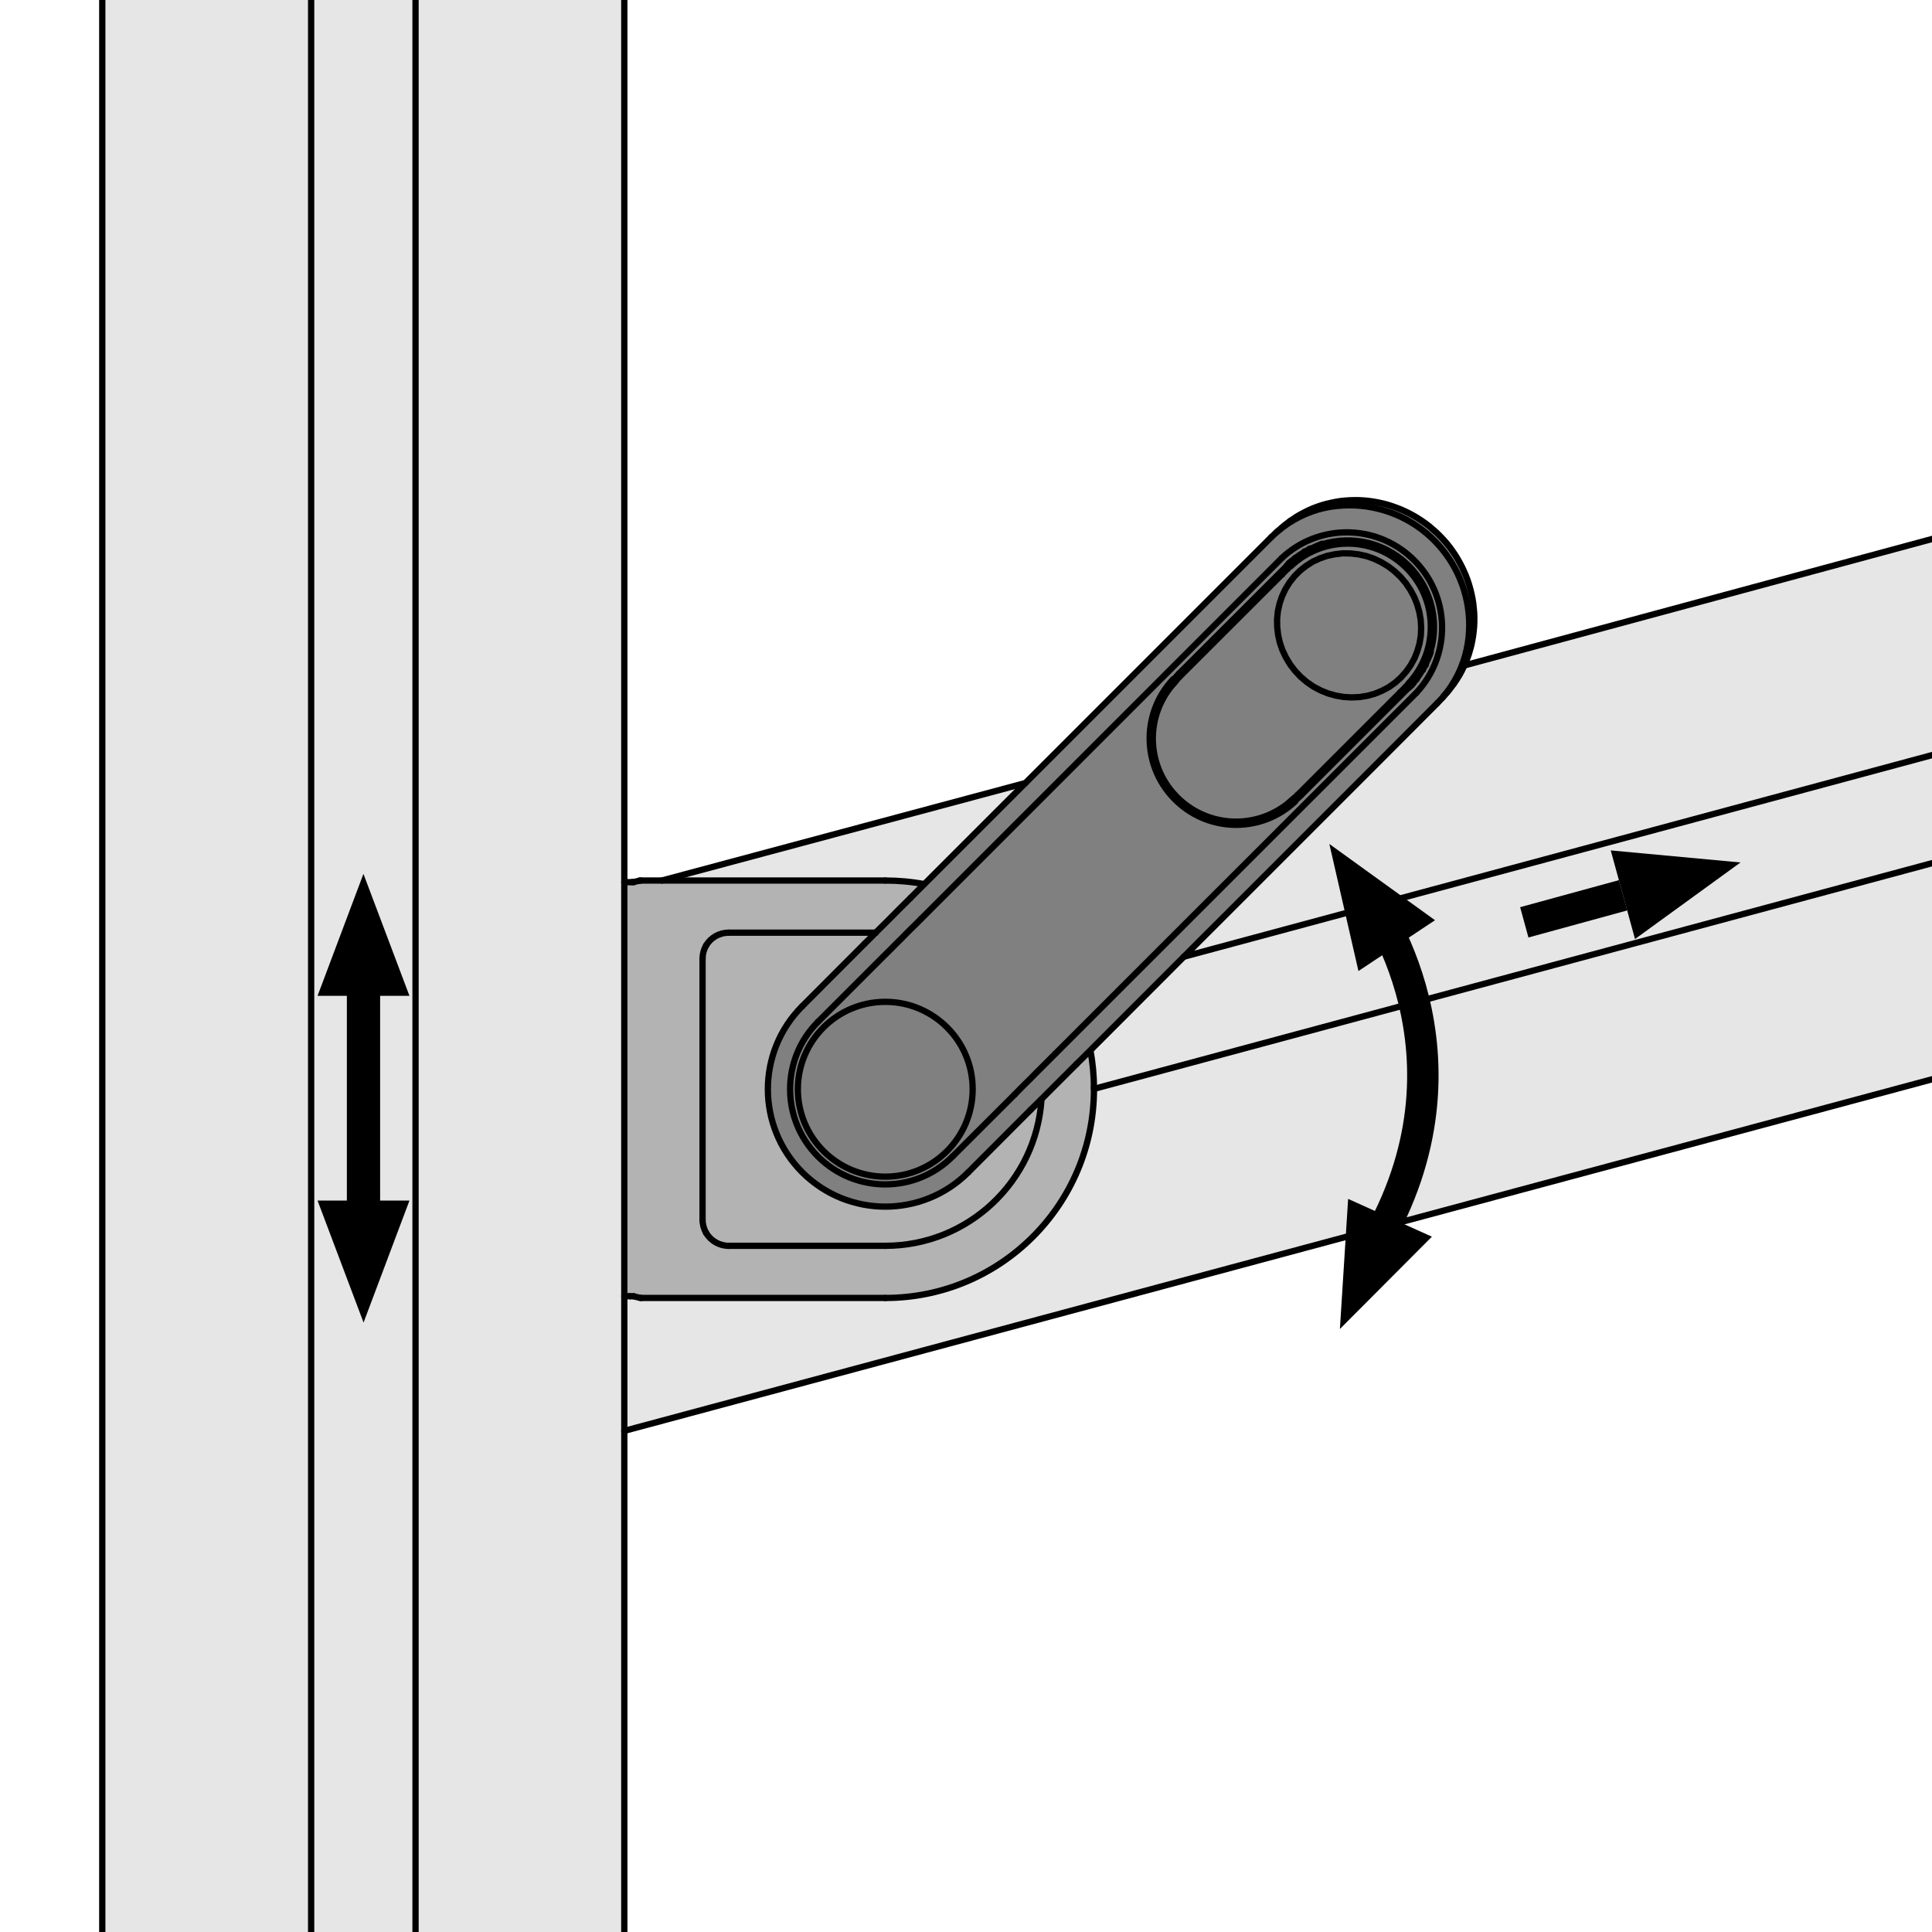 <?xml version="1.0" encoding="utf-8"?>
<!-- Generator: Adobe Illustrator 23.0.2, SVG Export Plug-In . SVG Version: 6.00 Build 0)  -->
<svg version="1.1" xmlns="http://www.w3.org/2000/svg" xmlns:xlink="http://www.w3.org/1999/xlink" x="0px" y="0px"
	 viewBox="0 0 123 123" style="enable-background:new 0 0 123 123;" xml:space="preserve">
<style type="text/css">
	.st0{fill:#E6E6E6;}
	.st1{fill:#808080;}
	.st2{fill:#B3B3B3;}
	.st3{fill:none;stroke:#000000;stroke-width:0.4;stroke-linecap:round;stroke-linejoin:round;stroke-miterlimit:10;}
	.st4{fill:none;stroke:#000000;stroke-width:2;}
</style>
<g id="Kontur">
	<g id="SPLINE_56_">
		<g id="XMLID_1_">
			<g>
				<path class="st0" d="M124.123,54.652v13.76L39.746,91.096v-8.58
					c0.117,0,0.234,0.007,0.352,0.007h0.007c0.007,0,0.007,0,0.015,0
					c0.044,0,0.103,0,0.132,0c0.022,0,0.029,0,0.073,0c0.015,0,0.029,0,0.029,0v0.007
					l0.359,0.088c0.029,0.007,0.066,0.015,0.095,0.015h15.555
					c7.334,0,13.284-5.95,13.284-13.291c0-0.007,0-0.015,0-0.022l0.037-0.007
					L124.123,54.652z"/>
				<path class="st0" d="M69.684,69.313l-0.037,0.007c0-0.821-0.073-1.634-0.227-2.44
					L69.413,66.873c1.986-1.993,3.971-3.979,5.957-5.964l48.754-13.137v6.88
					L69.684,69.313z"/>
				<path class="st0" d="M124.123,34.012V47.772L75.37,60.909
					c0.799-0.799,1.59-1.597,2.389-2.389c3.077-3.077,6.147-6.147,9.225-9.225
					c1.502-1.509,3.011-3.011,4.513-4.521c0.103-0.103,0.198-0.205,0.3-0.315
					c0.015-0.022,0.029-0.037,0.044-0.051l0.271-0.308l0.125-0.139l0.315-0.418
					v-0.007c0.066-0.095,0.139-0.191,0.198-0.286
					c0.11-0.169,0.212-0.337,0.3-0.513c0.059-0.125,0.125-0.249,0.176-0.374
					h0.007L124.123,34.012z"/>
				<path class="st1" d="M93.826,38.708c0.022,0.198,0.037,0.396,0.037,0.593
					c0,0.205,0,0.403-0.015,0.601c-0.015,0.198-0.037,0.396-0.066,0.593
					c-0.029,0.198-0.066,0.388-0.11,0.586c-0.051,0.191-0.103,0.381-0.161,0.572
					c-0.066,0.183-0.132,0.374-0.212,0.55c-0.022,0.051-0.044,0.11-0.066,0.161
					h-0.007c-0.051,0.125-0.117,0.249-0.176,0.374
					c-0.088,0.176-0.191,0.344-0.3,0.513c-0.059,0.095-0.132,0.191-0.198,0.286
					v0.007l-0.315,0.418l-0.125,0.139l-0.271,0.308
					c0.769-0.887,1.304-1.964,1.546-3.114c0.828-4.125-1.839-8.14-5.964-8.976
					c-1.011-0.205-2.044-0.198-3.055,0.007c-1.143,0.249-2.191,0.784-3.07,1.539
					v-0.007l0.308-0.264l0.139-0.125l0.381-0.293h0.007
					c0.139-0.095,0.278-0.198,0.418-0.286c0.169-0.103,0.344-0.198,0.52-0.286
					c0.176-0.088,0.352-0.176,0.535-0.249s0.374-0.139,0.557-0.198
					c0.19-0.059,0.388-0.11,0.579-0.147c0.19-0.044,0.388-0.081,0.586-0.11
					c0.198-0.022,0.396-0.044,0.593-0.051c0.205-0.007,0.403-0.015,0.601-0.007
					c0.205,0.007,0.403,0.022,0.601,0.044c0.198,0.022,0.403,0.059,0.601,0.095
					c0.198,0.037,0.388,0.088,0.586,0.139c0.19,0.059,0.388,0.117,0.572,0.191
					c0.19,0.066,0.381,0.147,0.564,0.234s0.366,0.176,0.542,0.278
					c0.176,0.103,0.352,0.205,0.52,0.322c0.169,0.11,0.33,0.234,0.491,0.359
					c0.154,0.132,0.308,0.264,0.462,0.403c0.147,0.139,0.286,0.286,0.425,0.432
					c0.139,0.154,0.271,0.308,0.396,0.469c0.117,0.161,0.242,0.33,0.352,0.498
					c0.11,0.169,0.212,0.344,0.308,0.52c0.103,0.183,0.191,0.366,0.271,0.55
					s0.161,0.374,0.227,0.564s0.125,0.381,0.176,0.579
					c0.051,0.191,0.095,0.388,0.132,0.586
					C93.782,38.305,93.812,38.503,93.826,38.708z"/>
				<path class="st1" d="M75.37,60.909c-1.986,1.986-3.971,3.971-5.957,5.964
					c-0.293,0.286-0.586,0.579-0.879,0.872c-0.234,0.234-0.469,0.469-0.711,0.711
					s-0.476,0.476-0.718,0.718c-0.249,0.249-0.498,0.498-0.747,0.747
					c-0.022,0.022-0.037,0.037-0.059,0.059c-0.227,0.227-0.462,0.454-0.689,0.681
					l-3.964,3.971c-2.916,2.916-7.649,2.916-10.573,0
					c-2.916-2.923-2.916-7.657,0-10.573l3.964-3.971
					c0.242-0.234,0.476-0.469,0.711-0.711h0.007
					c0.007-0.015,0.007-0.015,0.015-0.022c0.242-0.242,0.484-0.484,0.733-0.725
					c0.242-0.249,0.491-0.491,0.733-0.74c0.242-0.234,0.484-0.476,0.725-0.718
					l0.879-0.879l6.44-6.44l1.905-1.905l9.225-9.225l4.521-4.521
					c0.117-0.117,0.242-0.227,0.366-0.337c0.879-0.755,1.927-1.29,3.07-1.539
					c1.011-0.205,2.044-0.212,3.055-0.007c4.125,0.835,6.792,4.85,5.964,8.976
					c-0.242,1.15-0.777,2.227-1.546,3.114c-0.015,0.015-0.029,0.029-0.044,0.051
					c-0.103,0.11-0.198,0.212-0.3,0.315c-1.502,1.509-3.011,3.011-4.513,4.521
					c-3.077,3.077-6.147,6.147-9.225,9.225
					C76.96,59.312,76.168,60.11,75.37,60.909z M90.17,44.108
					c2.286-2.447,2.169-6.279-0.278-8.573c-2.33-2.191-5.964-2.191-8.294,0
					L58.635,58.506l-0.315,0.315l-0.322,0.315l-0.322,0.322l-0.322,0.33
					l-0.33,0.322l-0.322,0.33l-0.33,0.322l-4.294,4.294
					c-2.367,2.367-2.367,6.206,0,8.573c2.367,2.367,6.199,2.367,8.565,0
					l3.971-3.964l0.322-0.33l0.33-0.33l0.33-0.322l0.322-0.33l0.322-0.322
					l0.322-0.322l0.322-0.322l0.315-0.315L90.17,44.108z"/>
				<path class="st1" d="M89.694,43.529l-0.19,0.191l-0.366,0.366l-6.514,6.514
					l-0.227,0.212l-0.073,0.066l-0.007-0.007c-2.037,1.92-5.217,1.92-7.254,0
					c-2.132-2-2.235-5.349-0.227-7.481l-0.007-0.007l0.066-0.081l0.212-0.227
					l6.514-6.506l0.015-0.022l0.352-0.344l0.015-0.022l0.169-0.169h-0.066h-0.11
					h-0.051h-0.015l0.125-0.132l0.154,0.007v-0.139
					c0.081-0.081,0.169-0.154,0.256-0.22c0.183-0.139,0.381-0.271,0.579-0.374
					l0.007,0.044l-0.029,0.022l-0.344,0.3c0.315-0.271,0.659-0.506,1.033-0.696
					c0.029-0.022,0.059-0.029,0.095-0.044c1.92-0.747,4.169-0.374,5.759,1.121
					c1.685,1.583,2.147,3.971,1.363,6.001c-0.015,0.037-0.029,0.066-0.044,0.103
					c-0.19,0.374-0.425,0.718-0.703,1.026l0.308-0.344l0.022-0.029h0.044
					c-0.11,0.205-0.234,0.396-0.381,0.586c-0.066,0.088-0.139,0.176-0.212,0.256
					h-0.139l0.007,0.154l-0.022,0.022l-0.11,0.103v-0.015v-0.051v-0.11V43.529z
					 M90.478,39.969l-0.029-0.506l-0.088-0.498l-0.139-0.491l-0.19-0.476
					l-0.249-0.454l-0.286-0.425l-0.337-0.396l-0.374-0.352l-0.41-0.315l-0.44-0.264
					l-0.462-0.22l-0.484-0.169l-0.498-0.11l-0.506-0.059l-0.506-0.007l-0.498,0.059
					l-0.491,0.103l-0.469,0.161l-0.454,0.212l-0.418,0.264l-0.388,0.308
					l-0.352,0.352l-0.308,0.388l-0.264,0.425l-0.212,0.447l-0.161,0.469
					l-0.11,0.491l-0.051,0.506l0.007,0.506l0.059,0.498l0.11,0.498l0.169,0.484
					l0.22,0.462l0.264,0.44l0.315,0.41l0.352,0.374l0.396,0.337l0.425,0.293
					l0.454,0.242l0.469,0.191l0.491,0.139l0.506,0.088l0.506,0.029l0.506-0.022
					l0.491-0.081l0.484-0.132l0.462-0.191l0.44-0.234l0.403-0.286l0.366-0.33
					l0.33-0.374l0.286-0.403l0.242-0.44l0.183-0.462l0.139-0.484l0.081-0.491
					L90.478,39.969z"/>
				<path class="st1" d="M90.881,42.005c-0.066,0.161-0.139,0.322-0.227,0.476
					l-0.037,0.044l-0.11,0.132l-0.022,0.029l-0.308,0.344
					C90.456,42.723,90.69,42.379,90.881,42.005z"/>
				<path class="st1" d="M83.803,34.781c-0.037,0.015-0.066,0.022-0.095,0.044
					c-0.154,0.059-0.315,0.132-0.462,0.212c-0.073,0.029-0.139,0.066-0.205,0.117
					c-0.198,0.103-0.396,0.234-0.579,0.374c-0.088,0.066-0.176,0.139-0.256,0.22
					v-0.015c-0.029,0.022-0.051,0.044-0.081,0.073l-0.051,0.051l-0.022,0.022
					l-0.125,0.132h0.015h0.051l-0.176,0.234l-0.183,0.3l-0.015,0.022
					l-6.514,6.506l-0.212,0.227l-0.066,0.081l0.007,0.007
					c-2.008,2.132-1.905,5.481,0.227,7.481c2.037,1.92,5.217,1.92,7.254,0
					l0.007,0.007l0.073-0.066l0.227-0.212l6.514-6.514l0.322-0.205l0.234-0.169
					v0.051v0.015l0.11-0.103l0.022-0.022l0.073-0.073
					c0.022-0.029,0.051-0.051,0.073-0.081h-0.015
					c0.073-0.081,0.147-0.169,0.212-0.256c0.147-0.19,0.271-0.381,0.381-0.586
					c0.044-0.059,0.073-0.117,0.103-0.176c0.088-0.154,0.161-0.315,0.227-0.476
					c0.015-0.037,0.029-0.066,0.044-0.103c0.784-2.03,0.322-4.418-1.363-6.001
					C87.972,34.407,85.723,34.034,83.803,34.781z M89.892,35.536
					c2.447,2.293,2.564,6.125,0.278,8.573L67.2,67.071l-0.315,0.315
					l-0.322,0.322l-0.322,0.322l-0.322,0.322L65.595,68.683l-0.33,0.322
					l-0.33,0.33l-0.322,0.33l-3.971,3.964c-2.367,2.367-6.199,2.367-8.565,0
					c-2.367-2.367-2.367-6.206,0-8.573l4.294-4.294l0.33-0.322l0.322-0.33
					l0.33-0.322l0.322-0.33l0.322-0.322l0.322-0.315l0.315-0.315l22.963-22.97
					C83.928,33.345,87.562,33.345,89.892,35.536z M61.925,69.342
					c0-3.07-2.491-5.561-5.561-5.561c-3.077,0-5.569,2.491-5.569,5.561
					c0,3.077,2.491,5.569,5.569,5.569C59.433,74.911,61.925,72.42,61.925,69.342z"/>
				<polygon class="st1" points="90.449,39.463 90.478,39.969 90.456,40.474 90.375,40.965 
					90.236,41.449 90.053,41.91 89.811,42.35 89.525,42.753 89.196,43.126 
					88.829,43.456 88.426,43.742 87.987,43.976 87.525,44.167 87.042,44.299 
					86.551,44.379 86.045,44.401 85.54,44.372 85.034,44.284 84.543,44.145 
					84.074,43.954 83.62,43.713 83.195,43.42 82.799,43.082 82.448,42.709 
					82.132,42.298 81.869,41.859 81.649,41.397 81.48,40.914 81.37,40.415 
					81.312,39.917 81.305,39.412 81.356,38.906 81.466,38.415 81.627,37.946 
					81.839,37.499 82.103,37.074 82.411,36.686 82.763,36.334 83.151,36.027 
					83.569,35.763 84.023,35.55 84.492,35.389 84.983,35.287 85.481,35.228 
					85.986,35.235 86.492,35.294 86.99,35.404 87.474,35.572 87.935,35.792 
					88.375,36.056 88.785,36.371 89.159,36.723 89.496,37.118 89.782,37.543 
					90.031,37.998 90.221,38.474 90.361,38.965 				"/>
				<path class="st1" d="M83.246,35.037c0.147-0.081,0.308-0.154,0.462-0.212
					c-0.374,0.191-0.718,0.425-1.033,0.696l0.344-0.3l0.029-0.022L83.246,35.037z"
					/>
				<polygon class="st1" points="82.103,36.012 82.001,36.18 81.986,36.202 81.634,36.547 
					81.817,36.246 81.993,36.012 				"/>
				<path class="st2" d="M40.244,56.161l0.11-0.007l0.359-0.088
					c0.029-0.007,0.066-0.007,0.095-0.007h1.326h14.229
					c0.828,0,1.656,0.073,2.469,0.227l0.007,0.007l-0.879,0.879
					c-0.242,0.242-0.484,0.484-0.725,0.718c-0.242,0.249-0.491,0.491-0.733,0.74
					c-0.249,0.242-0.491,0.484-0.733,0.725c-0.007,0.007-0.007,0.007-0.015,0.022
					h-0.007h-9.357c-0.586,0-1.136,0.308-1.436,0.813
					c-0.147,0.256-0.227,0.55-0.227,0.843v16.618
					c0,0.293,0.081,0.586,0.227,0.843c0.3,0.506,0.85,0.821,1.436,0.821h9.972
					c5.253,0,9.606-4.081,9.943-9.327l-0.007-0.007
					c0.022-0.022,0.037-0.037,0.059-0.059c0.249-0.249,0.498-0.498,0.747-0.747
					c0.242-0.242,0.476-0.476,0.718-0.718s0.476-0.476,0.711-0.711
					c0.293-0.293,0.586-0.586,0.879-0.872l0.007,0.007
					c0.154,0.806,0.227,1.619,0.227,2.44c0,0.007,0,0.015,0,0.022
					c0,7.342-5.95,13.291-13.284,13.291H40.808c-0.029,0-0.066-0.007-0.095-0.015
					l-0.359-0.088v-0.007c0,0-0.015,0-0.029,0c-0.044,0-0.051,0-0.073,0
					c-0.029,0-0.088,0-0.132,0c-0.007,0-0.007,0-0.015,0h-0.007
					c-0.117,0-0.234-0.007-0.352-0.007V56.168c0.161,0,0.322,0,0.484-0.007h0.007
					C40.244,56.161,40.244,56.161,40.244,56.161z"/>
				<path class="st2" d="M66.299,69.98l0.007,0.007c-0.337,5.246-4.689,9.327-9.943,9.327
					h-9.972c-0.586,0-1.136-0.315-1.436-0.821
					c-0.147-0.256-0.227-0.55-0.227-0.843V61.034
					c0-0.293,0.081-0.586,0.227-0.843c0.3-0.506,0.85-0.813,1.436-0.813h9.357
					c-0.234,0.242-0.469,0.476-0.711,0.711l-3.964,3.971
					c-2.916,2.916-2.916,7.649,0,10.573c2.923,2.916,7.657,2.916,10.573,0
					l3.964-3.971C65.837,70.434,66.072,70.207,66.299,69.98z"/>
				<path class="st0" d="M65.28,49.853l-6.44,6.44l-0.007-0.007
					c-0.813-0.154-1.641-0.227-2.469-0.227H42.134L65.28,49.853z"/>
				<path class="st1" d="M56.363,63.781c3.07,0,5.561,2.491,5.561,5.561
					c0,3.077-2.491,5.569-5.561,5.569c-3.077,0-5.569-2.491-5.569-5.569
					C50.795,66.272,53.286,63.781,56.363,63.781z"/>
				<polygon class="st0" points="39.746,91.096 39.746,125.819 36.419,125.819 36.383,125.819 
					27.693,125.819 26.455,125.819 26.455,-2.594 39.746,-2.594 39.746,56.168 
					39.746,82.516 				"/>
				<polygon class="st0" points="26.455,-2.594 26.455,125.819 24.953,125.819 21.304,125.819 
					19.809,125.819 19.809,-2.594 				"/>
				<polygon class="st0" points="19.809,-2.594 19.809,125.819 18.571,125.819 6.511,125.819 
					6.511,-2.594 				"/>
			</g>
			<g>
				<line class="st3" x1="90.178" y1="43.031" x2="90.485" y2="42.687"/>
				<line class="st3" x1="83.019" y1="35.221" x2="82.675" y2="35.521"/>
				<polyline class="st3" points="74.893,43.302 74.827,43.383 74.622,43.617 				"/>
				<polyline class="st3" points="82.089,51.084 82.323,50.878 82.396,50.812 				"/>
				<line class="st3" x1="91.841" y1="44.409" x2="92.112" y2="44.101"/>
				<polyline class="st3" points="81.605,33.594 81.297,33.858 81.246,33.902 				"/>
				<path class="st3" d="M93.233,42.364c0.022-0.051,0.044-0.11,0.066-0.161
					c0.081-0.176,0.147-0.366,0.212-0.55c0.059-0.191,0.11-0.381,0.161-0.572
					c0.044-0.198,0.081-0.388,0.11-0.586c0.029-0.198,0.051-0.396,0.066-0.593
					c0.015-0.198,0.015-0.396,0.015-0.601c0-0.198-0.015-0.396-0.037-0.593
					c-0.015-0.205-0.044-0.403-0.081-0.601c-0.037-0.198-0.081-0.396-0.132-0.586
					c-0.051-0.198-0.11-0.388-0.176-0.579s-0.147-0.381-0.227-0.564
					s-0.169-0.366-0.271-0.55c-0.095-0.176-0.198-0.352-0.308-0.52
					c-0.11-0.169-0.234-0.337-0.352-0.498c-0.125-0.161-0.256-0.315-0.396-0.469
					c-0.139-0.147-0.278-0.293-0.425-0.432c-0.154-0.139-0.308-0.271-0.462-0.403
					c-0.161-0.125-0.322-0.249-0.491-0.359c-0.169-0.117-0.344-0.22-0.52-0.322
					c-0.176-0.103-0.359-0.191-0.542-0.278s-0.374-0.169-0.564-0.234
					c-0.183-0.073-0.381-0.132-0.572-0.191c-0.198-0.051-0.388-0.103-0.586-0.139
					c-0.198-0.037-0.403-0.073-0.601-0.095c-0.198-0.022-0.396-0.037-0.601-0.044
					c-0.198-0.007-0.396,0-0.601,0.007c-0.198,0.007-0.396,0.029-0.593,0.051
					c-0.198,0.029-0.396,0.066-0.586,0.11c-0.191,0.037-0.388,0.088-0.579,0.147
					c-0.183,0.059-0.374,0.125-0.557,0.198s-0.359,0.161-0.535,0.249
					c-0.176,0.088-0.352,0.183-0.52,0.286c-0.139,0.088-0.278,0.191-0.418,0.286"/>
				<path class="st3" d="M92.551,43.537c0.066-0.095,0.139-0.191,0.198-0.286
					c0.11-0.169,0.212-0.337,0.3-0.513c0.059-0.125,0.125-0.249,0.176-0.374"/>
				<path class="st3" d="M51.073,64.06c-2.916,2.916-2.916,7.649,0,10.573
					c2.923,2.916,7.657,2.916,10.573,0"/>
				<path class="st3" d="M40.105,82.524c0.007,0,0.007,0,0.015,0c0.044,0,0.103,0,0.132,0
					c0.022,0,0.029,0,0.073,0c0.015,0,0.029,0,0.029,0"/>
				<path class="st3" d="M40.354,56.161c-0.015,0-0.022,0-0.037,0c-0.022,0-0.044,0-0.073,0
					c0,0,0,0-0.007,0"/>
				<line class="st3" x1="40.354" y1="82.531" x2="40.713" y2="82.619"/>
				<line class="st3" x1="40.713" y1="56.066" x2="40.354" y2="56.154"/>
				<path class="st3" d="M40.713,82.619c0.029,0.007,0.066,0.015,0.095,0.015"/>
				<path class="st3" d="M40.808,56.059c-0.029,0-0.066,0-0.095,0.007"/>
				<line class="st3" x1="39.746" y1="91.096" x2="124.123" y2="68.412"/>
				<polyline class="st3" points="124.123,34.012 93.233,42.364 93.226,42.364 				"/>
				<line class="st3" x1="65.28" y1="49.853" x2="42.134" y2="56.059"/>
				<polyline class="st3" points="6.511,-2.594 6.511,125.819 18.571,125.819 19.809,125.819 
					21.304,125.819 24.953,125.819 26.455,125.819 27.693,125.819 36.383,125.819 
					36.419,125.819 39.746,125.819 				"/>
				<polyline class="st3" points="124.123,68.412 124.123,54.652 124.123,47.772 124.123,34.012 
									"/>
				<polyline class="st3" points="39.746,-2.594 26.455,-2.594 19.809,-2.594 6.511,-2.594 				"/>
				<path class="st3" d="M89.657,43.529c2-2.132,1.898-5.481-0.234-7.481
					c-2.037-1.92-5.209-1.92-7.246,0"/>
				<path class="st3" d="M83.708,34.825c-0.374,0.191-0.718,0.425-1.033,0.696
					c-0.029,0.022-0.051,0.044-0.073,0.066"/>
				<path class="st3" d="M84.169,34.62c-0.125,0.044-0.249,0.103-0.366,0.161"/>
				<path class="st3" d="M90.925,41.903c0.059-0.117,0.117-0.242,0.161-0.366"/>
				<path class="st3" d="M90.119,43.097c0.022-0.022,0.037-0.044,0.059-0.066
					c0.278-0.308,0.513-0.652,0.703-1.026"/>
				<polyline class="st3" points="90.485,42.687 90.507,42.658 90.617,42.526 90.654,42.482 
					90.778,42.32 				"/>
				<polyline class="st3" points="83.385,34.928 83.246,35.037 83.048,35.199 83.019,35.221 				"/>
				<polyline class="st3" points="82.623,50.6 89.137,44.086 89.503,43.72 89.694,43.529 				"/>
				<line class="st3" x1="81.62" y1="36.569" x2="75.106" y2="43.075"/>
				<line class="st3" x1="81.986" y1="36.202" x2="81.634" y2="36.547"/>
				<line class="st3" x1="82.169" y1="36.012" x2="82.001" y2="36.18"/>
				<path class="st3" d="M74.835,43.39c-2.008,2.132-1.905,5.481,0.227,7.481
					c2.037,1.92,5.217,1.92,7.254,0"/>
				<line class="st3" x1="75.106" y1="43.075" x2="74.893" y2="43.302"/>
				<line class="st3" x1="82.396" y1="50.812" x2="82.623" y2="50.6"/>
				<path class="st3" d="M82.052,35.88c-0.007,0.007-0.022,0.015-0.029,0.022"/>
				<path class="st3" d="M89.826,43.654c0.044-0.051,0.088-0.103,0.132-0.154
					c0.073-0.081,0.147-0.169,0.212-0.256c0.147-0.19,0.271-0.381,0.381-0.586
					c0.044-0.059,0.073-0.117,0.103-0.176c0.088-0.154,0.161-0.315,0.227-0.476
					c0.015-0.037,0.029-0.066,0.044-0.103c0.784-2.03,0.322-4.418-1.363-6.001
					c-1.59-1.495-3.839-1.868-5.759-1.121c-0.037,0.015-0.066,0.022-0.095,0.044
					c-0.154,0.059-0.315,0.132-0.462,0.212c-0.073,0.029-0.139,0.066-0.205,0.117
					c-0.198,0.103-0.396,0.234-0.579,0.374c-0.088,0.066-0.176,0.139-0.256,0.22
					c-0.044,0.029-0.088,0.066-0.132,0.11"/>
				<path class="st3" d="M89.899,43.581c0.022-0.029,0.051-0.051,0.073-0.081"/>
				<path class="st3" d="M82.206,35.734c-0.029,0.022-0.051,0.044-0.081,0.073"/>
				<line class="st3" x1="65.61" y1="70.661" x2="61.646" y2="74.633"/>
				<path class="st3" d="M68.534,67.745c-0.234,0.234-0.469,0.469-0.711,0.711
					s-0.476,0.476-0.718,0.718c-0.249,0.249-0.498,0.498-0.747,0.747
					c-0.022,0.022-0.037,0.037-0.059,0.059c-0.227,0.227-0.462,0.454-0.689,0.681"
					/>
				<path class="st3" d="M91.496,44.775c-1.502,1.509-3.011,3.011-4.513,4.521
					c-3.077,3.077-6.147,6.147-9.225,9.225c-0.799,0.791-1.59,1.59-2.389,2.389
					c-1.986,1.986-3.971,3.971-5.957,5.964c-0.293,0.286-0.586,0.579-0.879,0.872"
					/>
				<polyline class="st3" points="57.961,57.172 58.84,56.293 65.28,49.853 67.185,47.948 
					76.41,38.723 80.931,34.202 				"/>
				<path class="st3" d="M55.755,59.378c0.007-0.015,0.007-0.015,0.015-0.022
					c0.242-0.242,0.484-0.484,0.733-0.725c0.242-0.249,0.491-0.491,0.733-0.74
					c0.242-0.234,0.484-0.476,0.725-0.718"/>
				<path class="st3" d="M55.037,60.088c0.242-0.234,0.476-0.469,0.711-0.711"/>
				<line class="st3" x1="51.073" y1="64.06" x2="55.037" y2="60.088"/>
				<path class="st3" d="M84.367,32.326c-1.143,0.249-2.191,0.784-3.07,1.539
					c-0.125,0.11-0.249,0.22-0.366,0.337"/>
				<path class="st3" d="M91.496,44.775c0.103-0.103,0.198-0.205,0.3-0.315
					c0.015-0.022,0.029-0.037,0.044-0.051c0.769-0.887,1.304-1.964,1.546-3.114"/>
				<polyline class="st3" points="81.605,33.594 81.744,33.469 82.125,33.176 				"/>
				<polyline class="st3" points="92.551,43.544 92.236,43.962 92.112,44.101 				"/>
				<polyline class="st3" points="82.125,35.807 82.074,35.858 82.052,35.88 				"/>
				<line class="st3" x1="81.927" y1="36.012" x2="82.052" y2="35.88"/>
				<line class="st3" x1="81.942" y1="36.012" x2="75.069" y2="42.877"/>
				<line class="st3" x1="82.821" y1="50.637" x2="89.694" y2="43.764"/>
				<polyline class="st3" points="89.826,43.654 89.804,43.676 89.694,43.779 				"/>
				<line class="st3" x1="89.899" y1="43.581" x2="89.826" y2="43.654"/>
				<line class="st3" x1="89.818" y1="43.5" x2="89.826" y2="43.654"/>
				<polyline class="st3" points="89.972,43.5 89.958,43.5 89.818,43.5 				"/>
				<line class="st3" x1="89.782" y1="43.42" x2="89.818" y2="43.5"/>
				<polyline class="st3" points="89.965,43.244 90.17,43.244 90.192,43.244 				"/>
				<polyline class="st3" points="82.206,35.887 82.206,35.748 82.206,35.734 				"/>
				<polyline class="st3" points="82.462,35.514 82.462,35.528 82.462,35.741 				"/>
				<line class="st3" x1="82.206" y1="35.887" x2="82.286" y2="35.924"/>
				<line class="st3" x1="82.052" y1="35.88" x2="82.206" y2="35.887"/>
				<polyline class="st3" points="89.694,43.779 89.694,43.764 89.694,43.713 89.694,43.603 
					89.694,43.529 89.694,43.515 				"/>
				<polyline class="st3" points="82.191,36.012 82.169,36.012 82.103,36.012 81.993,36.012 
					81.942,36.012 81.927,36.012 				"/>
				<polyline class="st3" points="90.507,42.658 90.551,42.658 90.588,42.658 				"/>
				<polyline class="st3" points="83.048,35.199 83.041,35.155 83.041,35.111 				"/>
				<polyline class="st3" points="82.103,36.012 82.001,36.18 81.986,36.202 				"/>
				<line class="st3" x1="89.503" y1="43.72" x2="89.694" y2="43.603"/>
				<path class="st3" d="M75.069,42.877c-0.506,0.513-0.901,1.121-1.158,1.788"/>
				<path class="st3" d="M81.041,51.787c0.667-0.249,1.275-0.645,1.78-1.15"/>
				<polyline class="st3" points="81.993,36.012 81.817,36.246 81.634,36.547 81.62,36.569 				"/>
				<polyline class="st3" points="89.137,44.086 89.459,43.881 89.694,43.713 				"/>
				<path class="st3" d="M74.688,43.244c-2.081,2.213-1.978,5.693,0.242,7.774
					c2.118,1.993,5.415,1.993,7.532,0"/>
				<path class="st3" d="M50.795,69.342c0-3.07,2.491-5.561,5.569-5.561
					c3.07,0,5.561,2.491,5.561,5.561c0,3.077-2.491,5.569-5.561,5.569
					C53.286,74.911,50.795,72.42,50.795,69.342z"/>
				<line class="st3" x1="69.684" y1="69.313" x2="69.647" y2="69.181"/>
				<line class="st3" x1="44.728" y1="77.651" x2="44.728" y2="61.034"/>
				<path class="st3" d="M44.728,77.651c0,0.293,0.081,0.586,0.227,0.843"/>
				<path class="st3" d="M44.955,60.191c-0.147,0.256-0.227,0.55-0.227,0.843"/>
				<path class="st3" d="M44.955,78.494c0.3,0.506,0.85,0.821,1.436,0.821"/>
				<path class="st3" d="M46.391,59.378c-0.586,0-1.136,0.308-1.436,0.813"/>
				<line class="st3" x1="40.808" y1="82.634" x2="56.363" y2="82.634"/>
				<path class="st3" d="M40.105,82.524h-0.007c-0.117,0-0.234-0.007-0.352-0.007"/>
				<path class="st3" d="M39.746,56.168c0.161,0,0.322,0,0.484-0.007h0.007"/>
				<polyline class="st3" points="56.363,56.059 42.134,56.059 40.808,56.059 				"/>
				<line class="st3" x1="46.391" y1="79.314" x2="56.363" y2="79.314"/>
				<polyline class="st3" points="55.755,59.378 55.748,59.378 46.391,59.378 				"/>
				<path class="st3" d="M56.363,79.314c5.253,0,9.606-4.081,9.943-9.327"/>
				<path class="st3" d="M56.363,82.634c7.334,0,13.284-5.95,13.284-13.291
					c0-0.007,0-0.015,0-0.022c0-0.821-0.073-1.634-0.227-2.44"/>
				<path class="st3" d="M58.833,56.286c-0.813-0.154-1.641-0.227-2.469-0.227"/>
				<polyline class="st3" points="69.647,69.32 69.684,69.313 124.123,54.652 				"/>
				<polyline class="st3" points="75.362,60.909 75.37,60.909 124.123,47.772 				"/>
				<polyline class="st3" points="39.746,125.819 39.746,91.096 39.746,82.516 39.746,56.168 
					39.746,-2.594 				"/>
				<line class="st3" x1="26.455" y1="125.819" x2="26.455" y2="-2.594"/>
				<line class="st3" x1="19.809" y1="125.819" x2="19.809" y2="-2.594"/>
				<polygon class="st3" points="88.829,43.456 89.196,43.126 89.525,42.753 89.811,42.35 
					90.053,41.91 90.236,41.449 90.375,40.965 90.456,40.474 90.478,39.969 
					90.449,39.463 90.361,38.965 90.221,38.474 90.031,37.998 89.782,37.543 
					89.496,37.118 89.159,36.723 88.785,36.371 88.375,36.056 87.935,35.792 
					87.474,35.572 86.99,35.404 86.492,35.294 85.986,35.235 85.481,35.228 
					84.983,35.287 84.492,35.389 84.023,35.55 83.569,35.763 83.151,36.027 
					82.763,36.334 82.411,36.686 82.103,37.074 81.839,37.499 81.627,37.946 
					81.466,38.415 81.356,38.906 81.305,39.412 81.312,39.917 81.37,40.415 
					81.48,40.914 81.649,41.397 81.869,41.859 82.132,42.298 82.448,42.709 
					82.799,43.082 83.195,43.42 83.62,43.713 84.074,43.954 84.543,44.145 
					85.034,44.284 85.54,44.372 86.045,44.401 86.551,44.379 87.042,44.299 
					87.525,44.167 87.987,43.976 88.426,43.742 				"/>
				<path class="st3" d="M93.387,41.295c0.828-4.125-1.839-8.14-5.964-8.976
					c-1.011-0.205-2.044-0.198-3.055,0.007"/>
				<line class="st3" x1="81.598" y1="35.536" x2="58.635" y2="58.506"/>
				<path class="st3" d="M90.17,44.108c2.286-2.447,2.169-6.279-0.278-8.573
					c-2.33-2.191-5.964-2.191-8.294,0"/>
				<line class="st3" x1="67.2" y1="67.071" x2="90.17" y2="44.108"/>
				<polyline class="st3" points="58.635,58.506 58.32,58.821 57.997,59.136 57.675,59.458 
					57.353,59.788 57.023,60.11 56.7,60.44 56.371,60.763 52.077,65.056 				"/>
				<polyline class="st3" points="64.614,69.665 64.936,69.335 65.266,69.005 65.595,68.683 
					65.918,68.353 66.24,68.031 66.563,67.709 66.885,67.386 67.2,67.071 				"/>
				<line class="st3" x1="60.642" y1="73.629" x2="64.614" y2="69.665"/>
				<path class="st3" d="M52.077,65.056c-2.367,2.367-2.367,6.206,0,8.573
					c2.367,2.367,6.199,2.367,8.565,0"/>
			</g>
		</g>
	</g>
</g>
<g id="Bemassung">
	<g>
		<polygon points="24.201,69.917 24.201,69.917 24.201,63.399 26.068,63.399 
			23.138,55.634 20.217,63.399 22.083,63.399 22.083,69.917 22.083,76.435 
			20.217,76.435 23.146,84.2 26.068,76.435 24.201,76.435 		"/>
	</g>
	<line class="st4" x1="97.043" y1="58.72" x2="103.332" y2="56.998"/>
	<polygon points="104.092,59.784 110.808,54.908 102.547,54.141 	"/>
	<g>
		<path class="st4" d="M87.115,57.131c0.002,0,7.586,10.022,0.326,22.242"/>
	</g>
	<polygon points="85.828,76.327 85.304,84.609 91.161,78.733 	"/>
	<polygon points="86.485,61.82 84.632,53.73 91.36,58.585 	"/>
</g>
</svg>
